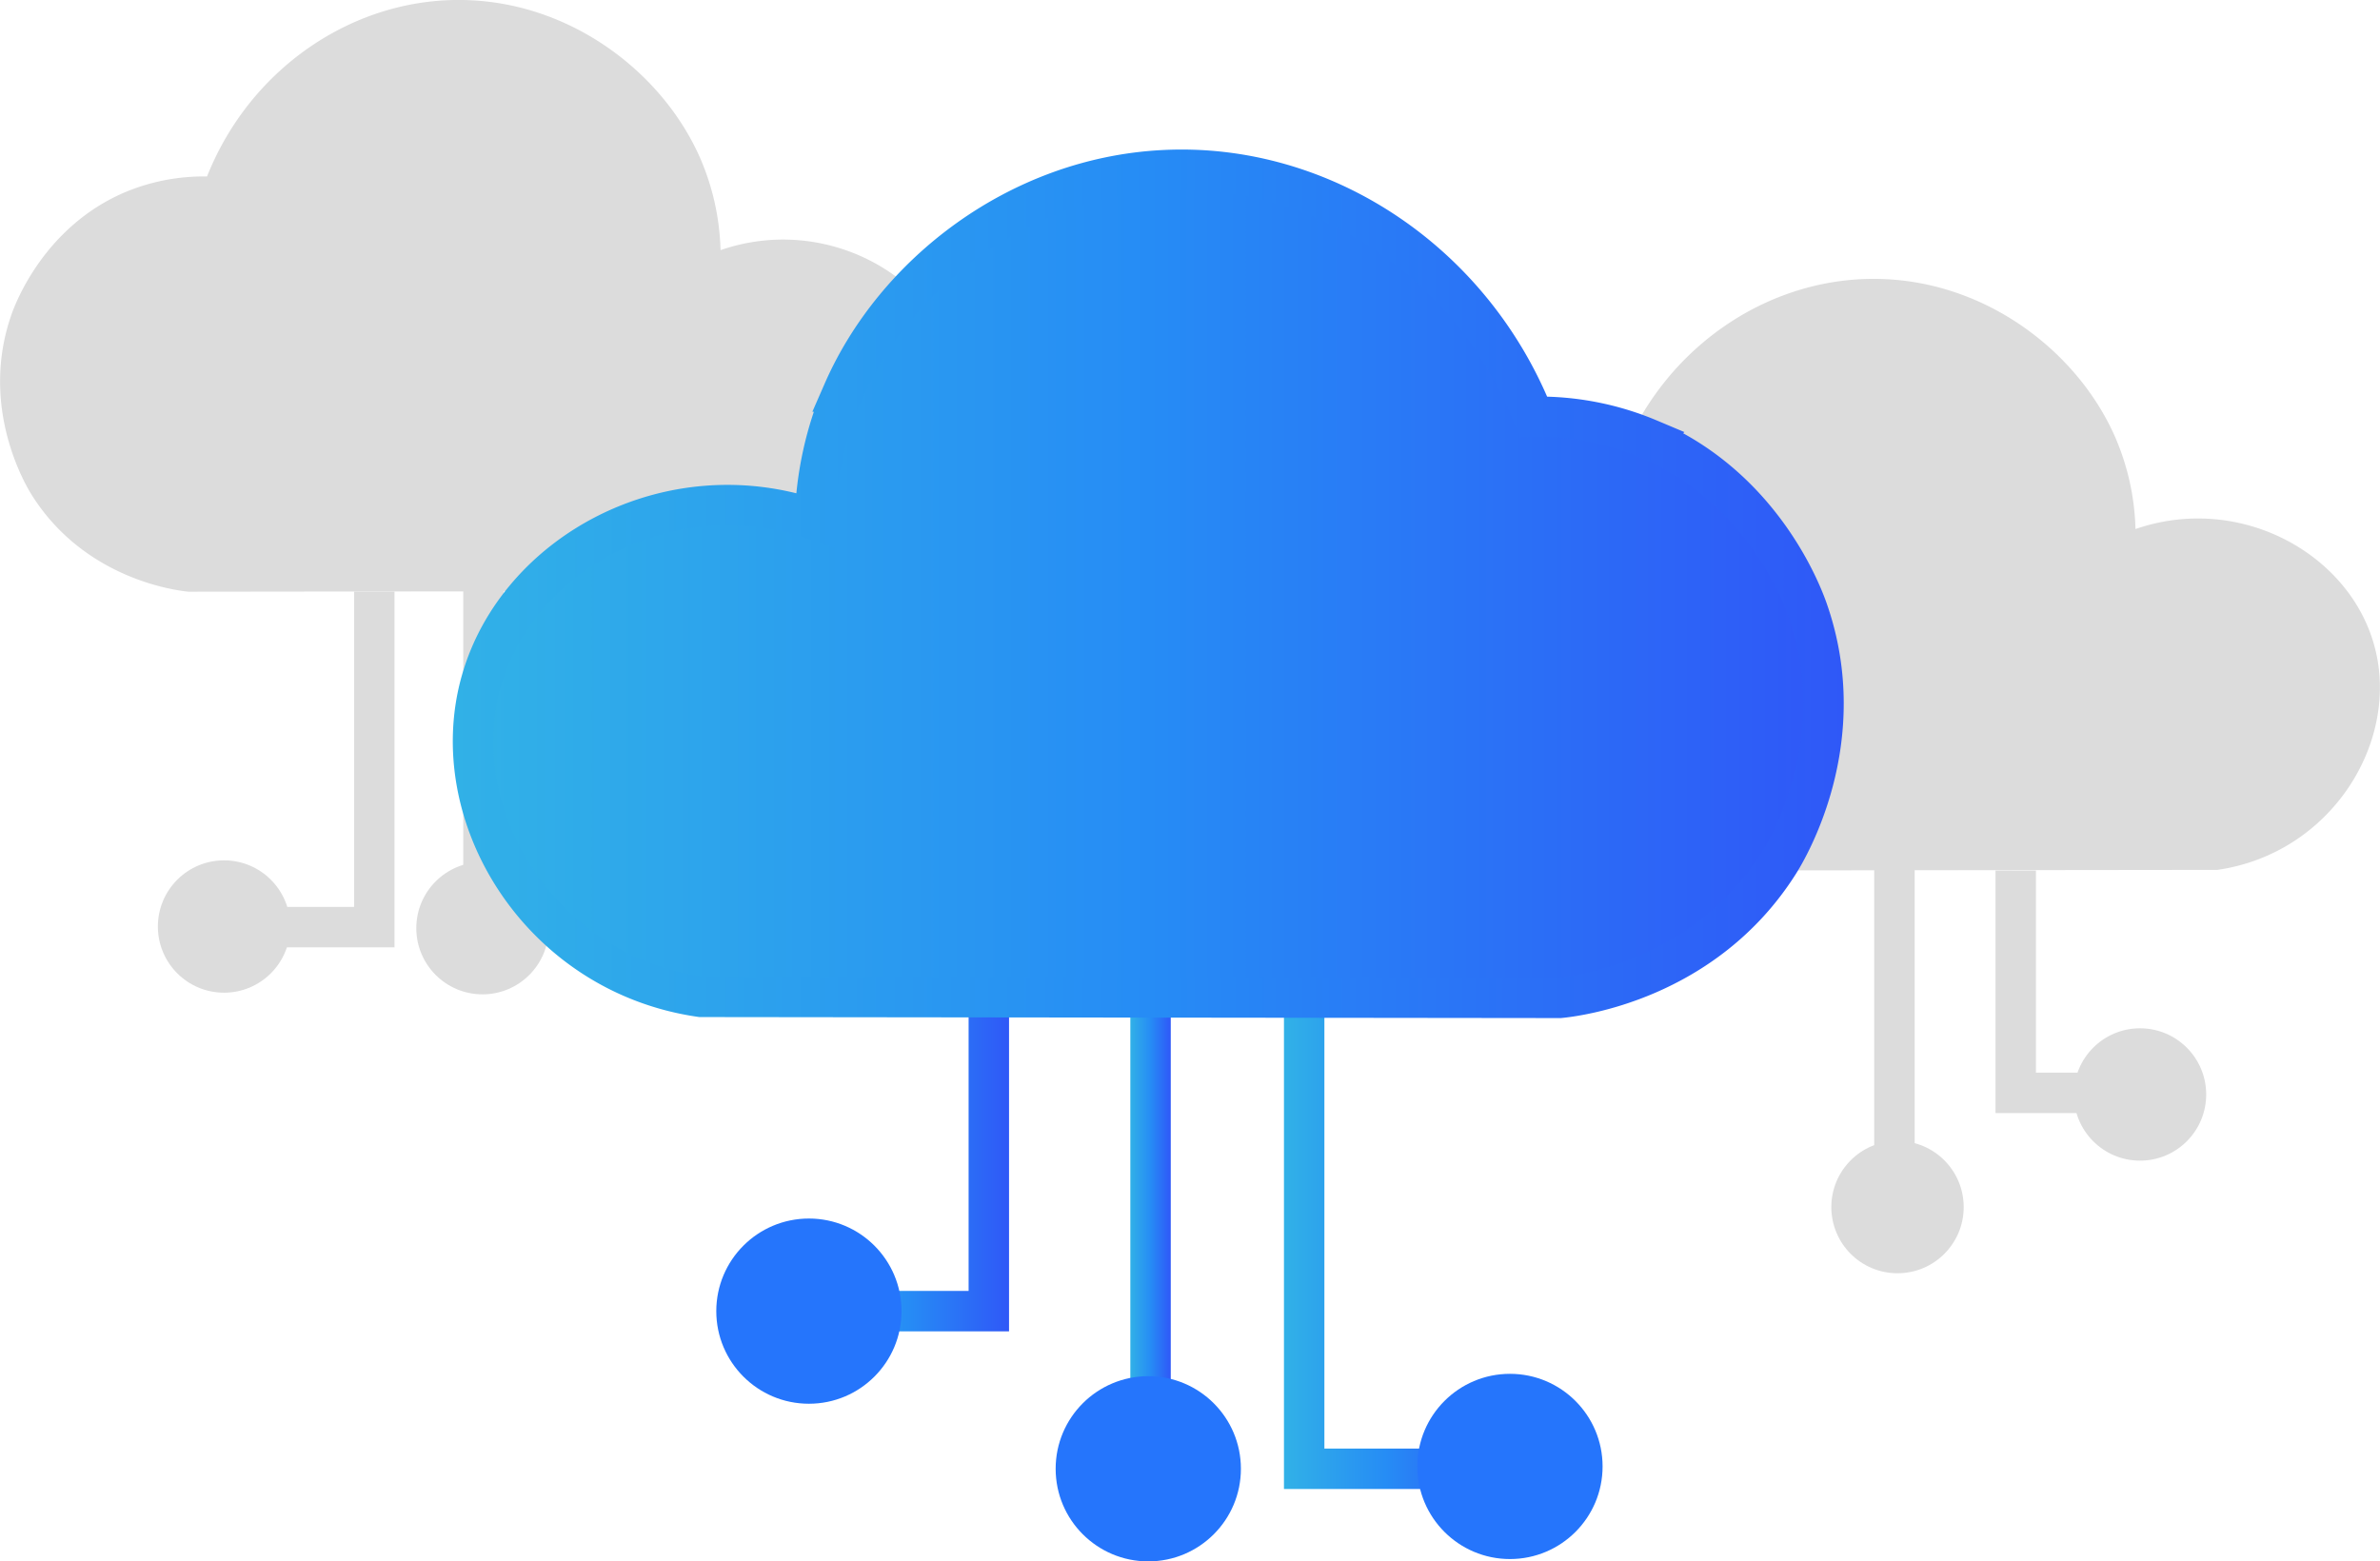 <svg id="Ebene_1" data-name="Ebene 1" xmlns="http://www.w3.org/2000/svg" xmlns:xlink="http://www.w3.org/1999/xlink" viewBox="0 0 588.68 386.27"><defs><style>.cls-1,.cls-3,.cls-4,.cls-5{fill:none;}.cls-1{stroke:#dcdcdc;}.cls-1,.cls-3,.cls-4,.cls-5,.cls-7{stroke-miterlimit:10;stroke-width:10px;}.cls-2{fill:#dcdcdc;}.cls-3{stroke:url(#Unbenannter_Verlauf_4);}.cls-4{stroke:url(#Unbenannter_Verlauf_4-2);}.cls-5{stroke:url(#Unbenannter_Verlauf_4-3);}.cls-6{fill:#2575fc;}.cls-7{fill:url(#Unbenannter_Verlauf_4-4);stroke:url(#Unbenannter_Verlauf_4-5);}</style><linearGradient id="Unbenannter_Verlauf_4" x1="199.58" y1="288.36" x2="249.58" y2="288.36" gradientUnits="userSpaceOnUse"><stop offset="0" stop-color="#31b1e7"/><stop offset="0.5" stop-color="#268cf5"/><stop offset="1" stop-color="#2f58f7"/></linearGradient><linearGradient id="Unbenannter_Verlauf_4-2" x1="279.58" y1="305.36" x2="289.58" y2="305.36" xlink:href="#Unbenannter_Verlauf_4"/><linearGradient id="Unbenannter_Verlauf_4-3" x1="317.58" y1="307.86" x2="368.58" y2="307.86" xlink:href="#Unbenannter_Verlauf_4"/><linearGradient id="Unbenannter_Verlauf_4-4" x1="458.39" y1="982.41" x2="792.43" y2="982.41" xlink:href="#Unbenannter_Verlauf_4"/><linearGradient id="Unbenannter_Verlauf_4-5" x1="453.39" y1="982.41" x2="797.43" y2="982.41" xlink:href="#Unbenannter_Verlauf_4"/></defs><title>cloud_computing</title><polyline class="cls-1" points="498.58 215.36 498.58 270.36 529.58 270.36"/><circle class="cls-2" cx="469.34" cy="298.62" r="16.37"/><circle class="cls-2" cx="529.32" cy="270.76" r="16.37"/><path class="cls-2" d="M889.82,1053.18l-151.84.18c-2.71-.27-25.55-2.92-38.76-23.94-1.34-2.13-13.11-21.58-5-44.66,0.91-2.59,8-21.64,28-30.19a50.15,50.15,0,0,1,20.36-3.93c10.91-27.49,37.49-45,65.38-43.59,25.72,1.29,47.57,18.4,56.63,39.12a61.11,61.11,0,0,1,5,22.69c25.62-8.85,52.49,5.83,58.95,28.4C935.4,1021.07,918.21,1049.12,889.82,1053.18Z" transform="translate(-341.39 -837.98)"/><line class="cls-1" x1="468.58" y1="211.36" x2="468.58" y2="294.36"/><line class="cls-1" x1="119.58" y1="145.36" x2="119.58" y2="228.36"/><polyline class="cls-1" points="92.58 146.36 92.58 229.36 58.58 229.36"/><circle class="cls-2" cx="55.42" cy="229.21" r="16.37"/><circle class="cls-2" cx="119.34" cy="229.62" r="16.37"/><path class="cls-2" d="M539.82,984.18L388,984.36c-2.71-.27-25.55-2.92-38.76-23.94-1.34-2.13-13.11-21.58-5-44.66,0.91-2.59,8-21.64,28-30.19a50.15,50.15,0,0,1,20.36-3.93c10.91-27.49,37.49-45,65.38-43.59,25.72,1.29,47.57,18.4,56.63,39.12a61.11,61.11,0,0,1,5,22.69c25.62-8.85,52.49,5.83,58.95,28.4C585.4,952.07,568.21,980.12,539.82,984.18Z" transform="translate(-341.39 -837.98)"/><polyline class="cls-3" points="244.58 247.36 244.58 324.36 199.58 324.36"/><line class="cls-4" x1="284.58" y1="247.36" x2="284.58" y2="363.36"/><polyline class="cls-5" points="322.58 247.36 322.58 363.36 368.58 363.36"/><circle class="cls-6" cx="373.48" cy="362.78" r="22.91"/><circle class="cls-6" cx="284.02" cy="363.36" r="22.91"/><circle class="cls-6" cx="200.08" cy="324.36" r="22.91"/><path class="cls-7" d="M514.72,1084.59l212.5,0.25c3.79-.37,35.75-4.08,54.25-33.5,1.87-3,18.35-30.2,7-62.5-1.27-3.62-11.13-30.28-39.25-42.25a70.19,70.19,0,0,0-28.5-5.5c-15.26-38.47-52.46-63-91.5-61-36,1.81-66.57,25.75-79.25,54.75a85.52,85.52,0,0,0-7,31.75c-35.86-12.39-73.46,8.17-82.5,39.75C450.94,1039.65,475,1078.9,514.72,1084.59Z" transform="translate(-341.39 -837.98)"/></svg>